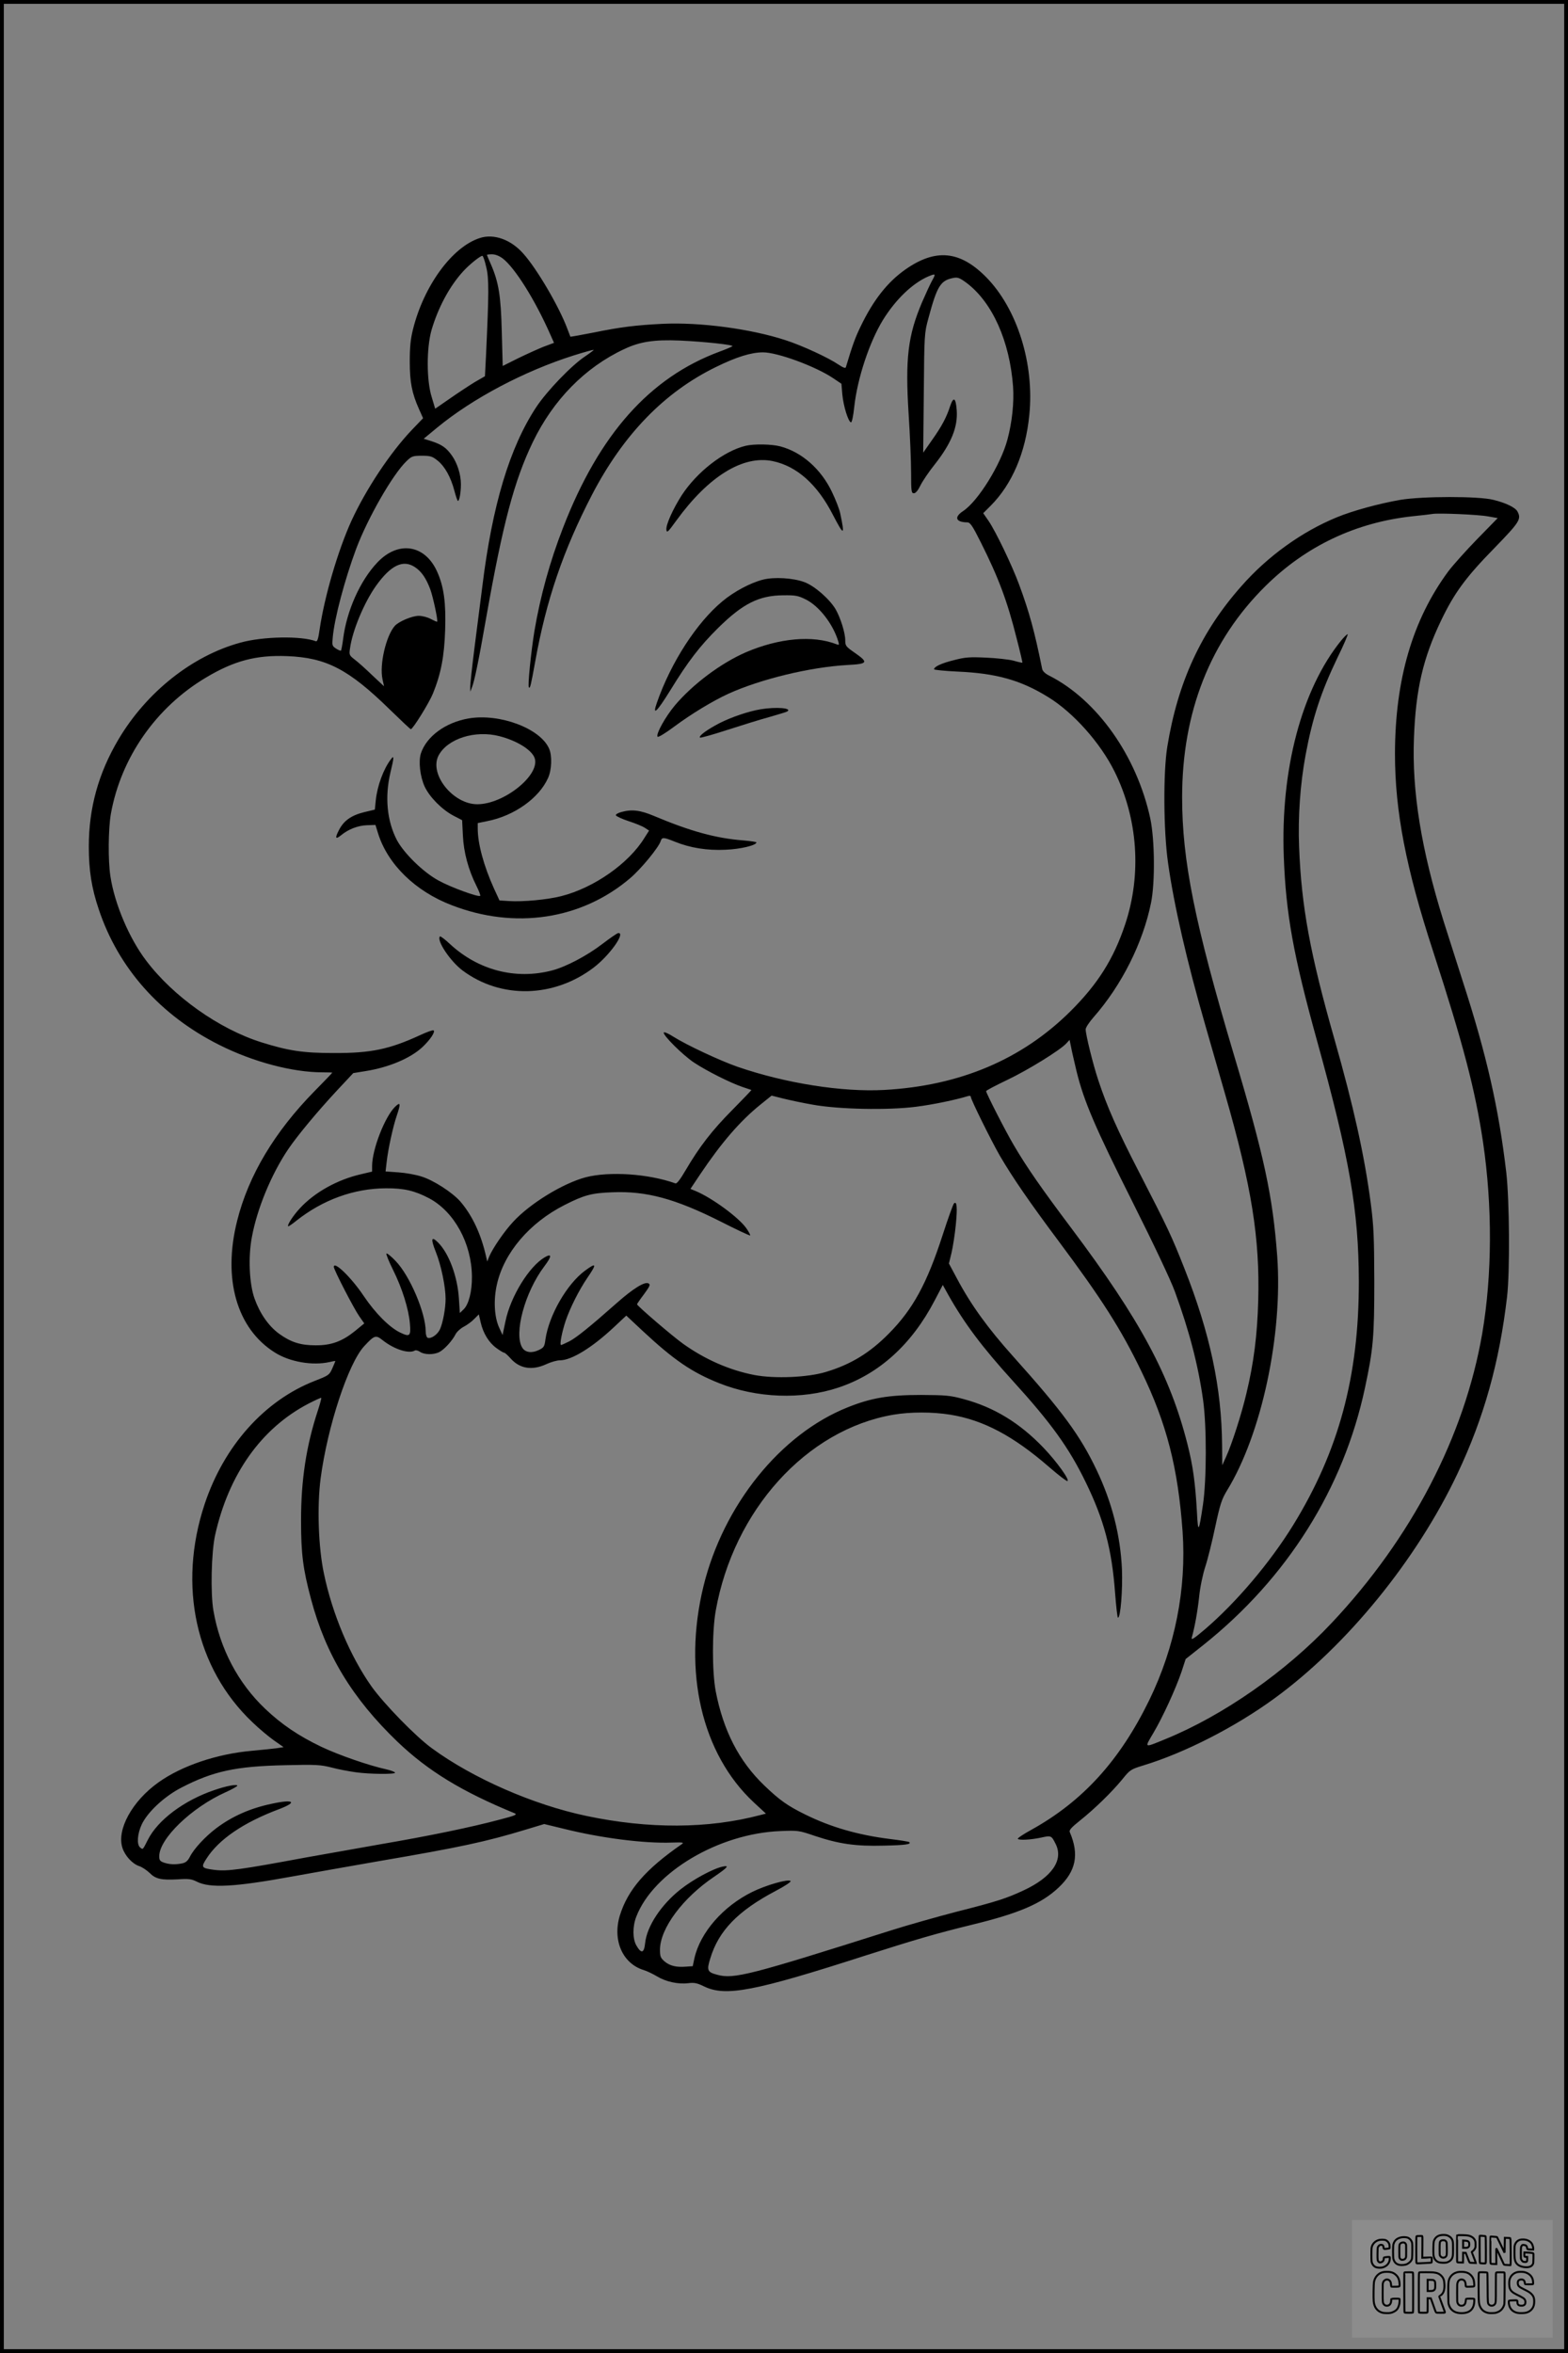 <?xml version="1.0" encoding="UTF-8"?>
<svg xmlns="http://www.w3.org/2000/svg" version="1.0" width="1024pt" height="1536pt" viewBox="0 0 1024 1536" preserveAspectRatio="xMidYMid meet">
  <rect x="0" y="0" width="1024" height="1536" fill="#808080" stroke="none"/>
  <g transform="translate(0.00 0.00) scale(1)">
    <g transform="translate(0,1536) scale(0.1,-0.1)" fill="#000000" stroke="none">
      <path d="M3133 13806 c-180 -58 -365 -311 -436 -596 -16 -64 -21 -116 -21 -210 0 -135 14 -207 61 -312 l26 -58 -72 -75 c-144 -151 -301 -389 -396 -595 -88 -194 -176 -493 -208 -711 -8 -58 -15 -78 -24 -75 -94 36 -346 32 -493 -9 -315 -86 -613 -323 -796 -631 -131 -221 -194 -448 -194 -700 0 -155 18 -271 65 -410 128 -384 402 -692 787 -885 221 -111 478 -179 674 -179 35 0 64 -1 64 -2 0 -2 -53 -57 -118 -123 -259 -264 -429 -548 -503 -843 -96 -380 -3 -705 246 -861 98 -62 247 -87 358 -62 20 5 37 8 37 6 0 -1 -9 -23 -20 -48 -19 -43 -24 -46 -114 -81 -328 -128 -593 -423 -720 -806 -176 -531 -58 -1070 311 -1421 43 -42 108 -96 142 -120 l63 -44 -44 -7 c-23 -3 -98 -11 -164 -17 -227 -20 -458 -98 -609 -206 -172 -122 -275 -310 -235 -429 17 -51 64 -102 107 -117 20 -6 51 -27 70 -45 39 -40 77 -48 186 -42 69 5 88 2 122 -15 87 -44 247 -35 620 33 116 21 370 66 565 100 533 91 702 127 965 207 l119 36 128 -31 c244 -61 529 -97 707 -90 69 2 80 1 64 -10 -237 -164 -353 -298 -405 -466 -49 -161 17 -313 155 -356 23 -7 62 -26 87 -41 57 -35 138 -53 204 -45 41 5 59 1 104 -21 140 -68 326 -33 1052 201 329 105 466 145 695 201 309 75 457 138 569 244 113 107 135 215 72 362 -5 12 12 31 66 74 99 79 208 186 275 267 53 66 57 68 141 94 267 81 599 250 856 438 472 344 928 904 1194 1466 173 365 274 727 324 1155 19 164 16 624 -5 810 -49 418 -128 767 -283 1245 -41 129 -98 307 -126 395 -147 471 -208 850 -194 1200 12 315 59 517 176 762 87 182 162 284 348 474 168 173 178 190 152 240 -14 26 -75 56 -157 76 -96 25 -465 24 -608 0 -139 -24 -314 -72 -415 -114 -227 -93 -450 -253 -621 -447 -264 -297 -417 -627 -486 -1051 -27 -168 -25 -547 5 -758 39 -278 124 -646 244 -1062 33 -115 91 -316 128 -445 174 -604 228 -942 217 -1349 -6 -225 -29 -407 -77 -606 -32 -137 -96 -334 -133 -415 l-25 -55 -1 131 c-3 374 -79 731 -247 1156 -83 210 -105 257 -296 628 -139 269 -210 429 -266 600 -34 102 -82 296 -82 331 0 11 23 46 51 78 184 209 323 486 376 748 27 133 24 414 -5 550 -88 407 -346 773 -659 932 -27 13 -44 30 -47 44 -50 247 -84 371 -151 552 -46 125 -151 343 -198 413 l-36 52 48 48 c140 140 229 347 253 593 34 334 -79 694 -282 900 -171 173 -330 188 -527 50 -117 -82 -210 -200 -293 -373 -34 -70 -52 -118 -96 -265 -2 -9 -18 -3 -48 17 -66 45 -237 124 -345 159 -229 75 -562 119 -806 107 -176 -9 -273 -21 -449 -57 -82 -16 -150 -28 -151 -27 -1 2 -10 25 -20 52 -53 143 -200 394 -289 492 -81 91 -192 130 -283 100z m150 -133 c80 -62 210 -268 311 -497 l24 -54 -72 -27 c-39 -16 -114 -50 -167 -76 l-96 -48 -6 222 c-6 238 -20 325 -73 446 -13 29 -24 55 -24 57 0 2 15 4 33 4 21 0 47 -10 70 -27z m-108 -55 c19 -74 18 -169 -1 -578 l-7 -136 -66 -38 c-36 -22 -109 -70 -162 -107 l-97 -67 -23 77 c-34 109 -34 319 -1 436 43 147 118 287 207 384 40 44 111 101 125 101 5 0 16 -32 25 -72z m2912 -90 c-13 -24 -42 -87 -65 -140 -93 -219 -111 -367 -88 -733 9 -136 16 -307 16 -381 0 -122 2 -134 18 -134 12 0 27 18 44 53 14 28 56 90 93 136 107 136 151 243 143 353 -6 82 -21 92 -43 27 -24 -74 -54 -131 -120 -224 l-56 -80 4 390 c3 383 4 392 30 487 57 212 79 248 165 264 27 5 40 0 86 -34 167 -127 280 -379 302 -676 7 -103 -6 -231 -37 -346 -43 -162 -191 -401 -289 -466 -61 -40 -49 -73 27 -74 19 0 34 -22 88 -130 117 -233 174 -386 235 -630 22 -84 38 -155 37 -156 -1 -1 -27 4 -57 13 -30 8 -111 17 -180 20 -107 5 -137 3 -209 -16 -82 -20 -131 -43 -131 -60 0 -4 69 -11 153 -15 254 -11 414 -56 593 -167 163 -100 339 -297 432 -484 153 -307 179 -672 70 -999 -75 -225 -178 -389 -357 -567 -317 -315 -723 -487 -1217 -514 -272 -15 -643 43 -957 151 -115 40 -335 143 -420 197 -31 20 -59 32 -62 27 -9 -15 123 -147 197 -196 81 -54 238 -133 318 -160 30 -10 56 -19 57 -19 2 -1 -55 -60 -125 -131 -132 -133 -214 -239 -305 -394 -35 -60 -57 -88 -66 -85 -176 63 -430 80 -586 40 -150 -40 -365 -172 -474 -291 -58 -62 -133 -172 -156 -226 l-13 -33 -7 30 c-33 148 -90 270 -169 362 -52 59 -175 139 -254 163 -37 12 -104 24 -150 27 l-84 6 7 61 c9 83 42 234 66 303 27 80 25 93 -11 58 -66 -64 -150 -278 -150 -387 l0 -36 -72 -17 c-153 -35 -302 -117 -399 -222 -44 -47 -85 -110 -77 -118 2 -2 26 14 53 36 173 137 376 211 585 212 118 1 189 -16 282 -65 164 -87 278 -294 280 -511 1 -97 -21 -183 -55 -215 l-24 -23 -6 93 c-9 145 -65 296 -136 367 -45 45 -49 24 -15 -61 35 -87 64 -228 64 -307 0 -62 -18 -158 -37 -199 -16 -34 -58 -63 -80 -55 -7 3 -13 21 -13 42 0 121 -104 364 -196 459 -29 31 -57 53 -60 49 -4 -4 16 -53 44 -109 58 -117 101 -252 109 -349 7 -81 -1 -88 -63 -58 -70 33 -164 128 -238 238 -80 120 -196 233 -196 191 0 -19 132 -274 166 -322 l33 -47 -61 -50 c-83 -67 -155 -94 -258 -93 -99 0 -162 21 -238 76 -69 51 -125 132 -160 230 -34 96 -42 271 -17 401 34 185 127 410 237 573 62 91 188 243 322 387 l103 110 80 13 c152 24 294 84 372 157 51 48 86 101 72 109 -5 3 -44 -11 -87 -31 -202 -93 -322 -118 -564 -117 -199 0 -294 14 -473 70 -276 87 -576 299 -753 534 -111 146 -206 371 -233 550 -16 103 -14 308 3 407 66 368 295 696 621 890 184 110 329 148 530 140 256 -10 401 -85 671 -349 72 -70 133 -128 137 -128 13 0 119 171 144 232 53 130 74 242 80 413 6 180 -8 286 -53 385 -80 176 -254 202 -390 58 -112 -118 -200 -315 -223 -498 -5 -39 -12 -74 -14 -77 -3 -2 -17 3 -32 13 -26 17 -27 21 -22 73 11 126 79 379 152 576 76 203 240 489 330 575 33 32 41 35 100 35 56 0 68 -4 102 -31 48 -38 87 -109 110 -196 10 -38 20 -68 24 -68 9 0 19 55 19 109 0 64 -24 139 -60 189 -36 50 -65 70 -132 92 l-51 16 87 72 c232 191 568 369 893 472 70 22 128 38 130 36 2 -1 -23 -20 -54 -41 -90 -59 -252 -228 -322 -334 -173 -263 -286 -639 -351 -1168 -12 -92 -35 -272 -51 -399 -16 -127 -29 -244 -28 -260 l0 -29 10 25 c17 40 46 182 94 457 109 616 183 895 305 1148 133 275 341 487 596 606 103 49 196 63 364 56 158 -7 353 -28 343 -37 -4 -4 -42 -20 -83 -35 -457 -169 -787 -540 -1023 -1150 -86 -221 -148 -445 -187 -675 -22 -135 -45 -359 -36 -367 8 -9 12 8 41 167 72 402 183 727 371 1090 205 394 473 670 809 834 134 66 231 96 308 96 95 0 344 -92 457 -168 l55 -37 6 -70 c7 -75 38 -176 56 -182 6 -2 15 36 22 103 21 187 99 421 187 565 83 134 192 239 295 284 50 21 52 19 26 -27z m3631 -1539 l63 -11 -134 -137 c-73 -75 -158 -170 -189 -211 -233 -316 -347 -704 -348 -1190 0 -374 71 -746 250 -1293 195 -600 274 -901 325 -1242 62 -420 60 -867 -5 -1249 -116 -672 -462 -1337 -984 -1891 -301 -320 -709 -604 -1086 -758 -142 -58 -137 -60 -78 40 62 105 145 286 184 400 l27 83 116 92 c548 437 915 1022 1055 1678 54 253 61 331 61 695 -1 293 -4 363 -23 509 -41 313 -113 636 -237 1071 -159 557 -216 866 -231 1255 -8 197 7 411 42 600 45 243 100 411 209 638 41 83 70 152 66 152 -5 0 -24 -19 -43 -42 -257 -318 -396 -841 -374 -1413 14 -371 62 -639 216 -1195 214 -772 273 -1113 274 -1575 1 -618 -131 -1107 -429 -1591 -152 -246 -370 -503 -575 -679 -74 -63 -92 -74 -87 -55 19 67 37 166 48 265 6 63 24 148 40 197 16 48 45 165 65 260 32 150 43 182 77 238 226 368 365 1017 328 1530 -29 391 -85 653 -283 1315 -256 859 -338 1268 -338 1680 0 557 184 1024 545 1380 264 261 590 415 960 455 61 6 119 13 130 15 39 7 301 -4 363 -16z m-7007 -332 c42 -28 72 -72 99 -144 18 -49 51 -203 45 -211 -2 -2 -20 6 -41 17 -21 12 -57 21 -79 21 -44 0 -131 -37 -157 -66 -57 -65 -101 -253 -80 -348 l10 -46 -77 72 c-42 41 -93 86 -114 102 -36 28 -38 31 -31 75 16 116 92 297 169 406 97 136 178 175 256 122z m4319 -3288 c48 -197 122 -369 365 -853 139 -277 250 -511 278 -588 94 -257 152 -479 184 -708 24 -173 23 -521 -1 -683 -27 -181 -32 -188 -39 -52 -11 195 -26 306 -62 447 -114 450 -309 812 -758 1410 -196 261 -291 397 -376 542 -54 91 -181 340 -181 353 0 5 62 37 137 73 135 64 349 196 388 240 l20 22 9 -43 c4 -24 21 -96 36 -160z m-1723 -220 c172 -31 492 -37 673 -14 112 14 260 45 342 70 10 4 18 1 18 -5 0 -17 132 -284 190 -385 83 -142 193 -302 382 -555 283 -379 410 -578 542 -852 165 -340 239 -629 269 -1045 26 -375 -49 -754 -217 -1100 -193 -396 -435 -662 -773 -849 -51 -28 -90 -54 -86 -58 10 -10 83 -6 150 8 68 15 69 15 97 -41 53 -105 -24 -217 -209 -303 -113 -53 -179 -74 -440 -140 -126 -33 -318 -87 -425 -121 -922 -292 -1028 -320 -1136 -290 -65 17 -70 29 -45 108 54 179 180 309 424 438 63 33 105 61 100 66 -15 15 -161 -27 -250 -71 -191 -94 -340 -265 -378 -433 l-11 -52 -44 -3 c-64 -5 -105 5 -140 34 -26 23 -30 32 -30 77 1 139 149 338 354 476 89 61 102 76 55 66 -62 -13 -193 -84 -274 -148 -128 -101 -221 -242 -232 -352 -7 -66 -25 -70 -57 -15 -25 43 -26 125 0 190 112 288 537 541 939 557 117 5 122 4 225 -31 159 -53 267 -69 452 -64 143 3 181 9 166 23 -3 3 -58 12 -124 20 -210 26 -389 78 -555 160 -116 57 -168 94 -267 189 -166 159 -268 358 -318 616 -24 129 -24 386 0 525 117 657 593 1183 1160 1280 112 19 255 19 373 0 215 -35 410 -138 645 -342 60 -52 113 -93 119 -91 17 6 -70 127 -156 217 -156 163 -324 265 -522 318 -88 24 -116 26 -278 27 -210 0 -325 -19 -477 -80 -440 -174 -814 -639 -944 -1169 -136 -559 -11 -1094 329 -1411 l79 -73 -39 -10 c-338 -89 -726 -91 -1134 -5 -347 73 -742 246 -1009 442 -106 77 -312 289 -393 402 -139 196 -257 474 -312 740 -36 170 -45 438 -21 620 45 339 181 752 285 863 66 71 75 74 119 39 77 -61 173 -91 211 -68 6 4 21 0 33 -8 28 -20 90 -21 127 -2 33 17 84 73 106 116 8 16 32 38 53 49 21 11 52 33 68 50 l31 31 12 -52 c16 -71 54 -133 103 -168 23 -17 45 -30 50 -30 5 0 23 -16 41 -36 60 -69 142 -82 235 -39 30 14 69 25 88 25 76 0 210 82 355 218 l79 74 108 -101 c203 -189 320 -269 498 -340 245 -98 539 -109 779 -29 265 88 479 281 629 569 l53 101 36 -65 c105 -186 221 -341 422 -562 251 -276 366 -436 475 -660 120 -246 171 -438 192 -722 7 -90 15 -163 19 -163 17 0 31 181 26 315 -10 223 -65 438 -166 650 -107 224 -221 380 -545 741 -165 184 -275 336 -366 507 l-53 99 17 70 c9 39 22 121 28 183 11 112 7 158 -12 139 -6 -6 -39 -98 -74 -206 -103 -318 -194 -484 -350 -642 -125 -127 -249 -203 -413 -252 -118 -36 -334 -45 -466 -20 -161 31 -322 101 -466 204 -69 49 -301 248 -301 258 0 2 20 32 46 66 38 52 43 63 29 70 -24 14 -101 -34 -205 -126 -181 -160 -266 -228 -312 -252 -26 -13 -50 -24 -54 -24 -11 0 6 86 30 158 30 87 87 200 142 281 63 92 60 102 -16 46 -118 -87 -235 -291 -258 -448 -6 -47 -10 -54 -44 -70 -45 -22 -88 -16 -107 15 -57 91 16 363 144 532 49 65 50 86 3 59 -103 -60 -224 -257 -257 -418 l-19 -90 -23 50 c-31 69 -37 180 -14 280 46 207 213 403 442 519 128 65 176 78 313 83 222 9 410 -42 708 -192 102 -52 188 -92 191 -90 2 3 -9 24 -25 47 -48 69 -223 198 -331 243 l-34 14 62 93 c141 210 263 351 396 458 l72 58 75 -19 c41 -10 128 -29 193 -40z m-3231 -1996 c-76 -231 -110 -453 -110 -718 0 -220 13 -318 65 -513 96 -362 270 -649 565 -932 199 -190 418 -324 763 -466 22 -9 9 -15 -95 -42 -187 -50 -463 -107 -779 -161 -159 -28 -378 -67 -485 -86 -431 -80 -515 -92 -602 -81 -83 11 -87 16 -49 74 80 125 241 235 473 322 124 47 97 67 -49 35 -138 -29 -256 -81 -360 -159 -73 -55 -147 -135 -173 -187 -14 -27 -27 -38 -51 -43 -46 -9 -82 -7 -118 5 -26 9 -31 16 -31 42 0 114 210 317 432 417 43 19 77 39 78 43 0 12 -72 -1 -152 -29 -197 -67 -368 -195 -433 -325 -34 -67 -31 -64 -50 -49 -23 19 -18 88 10 149 38 82 149 185 260 242 207 107 355 139 675 146 203 5 233 3 305 -15 44 -12 115 -25 158 -31 93 -13 257 -14 257 -3 0 5 -26 15 -57 22 -114 25 -310 93 -422 146 -149 71 -262 147 -370 250 -176 167 -294 391 -337 639 -20 113 -14 383 11 495 89 397 301 696 609 857 45 23 82 40 84 38 2 -2 -8 -39 -22 -82z"></path>
      <path d="M4870 12450 c-143 -34 -318 -170 -418 -323 -58 -91 -104 -193 -100 -225 3 -23 10 -16 65 60 210 289 435 428 629 388 158 -33 292 -152 394 -352 72 -138 78 -137 48 7 -5 28 -30 92 -55 144 -71 149 -197 260 -337 297 -56 15 -171 17 -226 4z"></path>
      <path d="M4982 11576 c-80 -20 -189 -78 -264 -141 -167 -138 -336 -398 -428 -662 -32 -91 -1 -62 87 80 116 189 192 288 312 407 162 160 268 213 426 214 79 1 97 -2 147 -27 87 -43 179 -161 213 -276 6 -21 5 -23 -11 -17 -156 61 -376 41 -593 -52 -163 -71 -345 -207 -463 -346 -62 -74 -125 -187 -114 -205 4 -6 49 21 108 65 113 84 252 168 354 215 212 96 533 174 779 188 133 7 138 16 48 79 -59 41 -63 46 -63 82 0 49 -31 147 -63 203 -40 67 -137 152 -204 177 -72 27 -197 35 -271 16z"></path>
      <path d="M4967 10730 c-81 -14 -187 -50 -267 -90 -81 -42 -139 -84 -129 -95 4 -3 83 19 175 49 93 30 218 69 277 85 59 17 112 33 117 36 38 23 -69 32 -173 15z"></path>
      <path d="M3060 10670 c-151 -26 -274 -117 -311 -227 -17 -52 -6 -151 24 -217 32 -69 113 -151 189 -191 l56 -29 5 -100 c5 -110 36 -225 89 -330 16 -32 27 -61 24 -64 -11 -10 -193 56 -272 100 -100 54 -226 178 -272 264 -65 125 -80 282 -42 442 24 99 24 114 4 87 -49 -63 -90 -174 -100 -270 l-6 -60 -71 -17 c-84 -21 -133 -56 -164 -118 -27 -52 -22 -62 15 -32 47 39 110 63 168 65 l56 2 17 -55 c63 -202 243 -378 481 -469 413 -160 848 -94 1165 176 70 59 187 201 200 243 8 26 19 25 91 -4 101 -41 213 -59 333 -53 98 4 201 29 201 48 0 3 -39 9 -87 13 -178 14 -343 59 -583 160 -90 38 -145 44 -213 25 -21 -6 -37 -15 -35 -21 3 -7 40 -24 85 -39 44 -14 92 -34 106 -44 l26 -17 -30 -47 c-102 -167 -330 -327 -544 -381 -90 -23 -250 -38 -341 -32 l-62 4 -36 78 c-66 146 -106 291 -106 391 l0 36 63 13 c174 34 337 149 396 281 24 52 28 145 7 192 -57 132 -324 232 -526 197z m203 -116 c112 -29 208 -88 228 -141 41 -109 -198 -303 -374 -303 -159 0 -316 197 -253 318 58 110 239 168 399 126z"></path>
      <path d="M3935 9199 c-100 -77 -238 -150 -330 -174 -237 -62 -481 1 -666 172 -33 31 -62 53 -66 50 -24 -25 68 -163 149 -223 250 -186 594 -178 854 19 104 79 211 229 162 226 -7 0 -53 -32 -103 -70z"></path>
    </g>
  </g>
  <rect x="0.0" y="0.0" width="1024.0" height="1536.0" fill="none" stroke="black" stroke-width="5"></rect>
  <g transform="translate(882.93 1449.20) scale(0.128)" opacity="1.0">
    <rect x="0" y="0" width="1024.0" height="600.0" fill="white" fill-opacity="0.1"></rect>
    <g transform="translate(0,650) scale(0.1,-0.1)" stroke="none">
      <path fill="none" stroke="#000000" stroke-width="100" d="M4491 5720 c-164 -43 -269 -147 -319 -315 -19 -65 -29 -577 -13 -693 25 -190 116 -310 276 -367 63 -23 284 -32 370 -16 122 22 249 110 294 205 51 104 56 150 56 496 0 341 -4 385 -48 478 -46 100 -156 184 -282 217 -83 21 -241 19 -334 -5z m270 -273 c19 -12 43 -40 54 -62 18 -37 20 -64 23 -320 5 -339 -1 -384 -56 -436 -87 -82 -235 -56 -289 51 -22 43 -23 53 -23 335 0 314 7 370 52 412 34 32 66 42 139 42 53 1 73 -4 100 -22z"></path>
      <path fill="none" stroke="#000000" stroke-width="100" d="M5367 5723 c-4 -3 -7 -311 -7 -683 0 -618 1 -679 17 -691 12 -10 51 -14 152 -14 l136 0 3 248 2 248 67 -3 67 -3 34 -85 c18 -47 58 -152 89 -235 30 -82 63 -158 73 -168 14 -15 40 -19 165 -24 l148 -6 -5 34 c-4 19 -49 143 -102 276 -53 133 -96 246 -96 251 0 6 15 19 33 31 53 33 104 92 134 156 27 57 28 67 27 195 0 115 -4 144 -23 193 -31 80 -76 135 -148 183 -83 56 -166 82 -303 94 -129 11 -453 14 -463 3z m541 -300 c55 -27 77 -73 77 -163 0 -61 -4 -82 -23 -111 -34 -55 -73 -69 -191 -69 l-101 0 0 187 0 186 101 -6 c66 -4 114 -12 137 -24z"></path>
      <path fill="none" stroke="#000000" stroke-width="100" d="M6514 5685 c-4 -9 -5 -320 -2 -690 3 -511 7 -678 16 -687 19 -19 273 -30 291 -13 11 11 13 126 12 675 -1 364 -6 672 -11 685 -11 28 -27 31 -187 40 -99 6 -114 5 -119 -10z"></path>
      <path fill="none" stroke="#000000" stroke-width="100" d="M3355 5683 c-27 -3 -55 -9 -62 -15 -10 -8 -13 -150 -13 -683 0 -592 2 -674 15 -685 12 -10 52 -11 173 -6 362 15 578 29 590 38 8 7 12 46 12 129 0 108 -2 119 -20 129 -11 6 -24 9 -28 7 -4 -3 -103 -8 -221 -12 l-214 -7 5 545 c4 384 2 549 -5 556 -11 11 -120 12 -232 4z"></path>
      <path fill="none" stroke="#000000" stroke-width="100" d="M7067 5654 c-4 -4 -7 -310 -7 -680 0 -625 1 -673 18 -692 15 -18 31 -21 152 -24 l134 -3 -3 400 c-2 277 1 397 8 390 11 -11 153 -311 251 -530 96 -215 128 -281 142 -292 7 -6 82 -14 165 -17 l153 -7 11 28 c14 34 3 1333 -11 1347 -5 5 -70 11 -144 14 l-136 5 -1 -54 c-1 -30 -5 -200 -8 -379 l-6 -325 -73 150 c-40 83 -123 256 -184 385 -61 129 -117 242 -125 252 -11 12 -40 18 -121 22 -59 4 -130 9 -157 12 -28 3 -54 2 -58 -2z"></path>
      <path fill="none" stroke="#000000" stroke-width="100" d="M2507 5614 c-220 -49 -342 -159 -394 -357 -24 -91 -24 -641 0 -740 57 -233 232 -339 510 -310 56 6 127 21 158 33 76 29 187 114 226 174 64 95 67 114 71 505 2 232 -1 371 -8 404 -27 126 -116 235 -228 278 -74 29 -236 35 -335 13z m191 -281 c15 -11 36 -35 47 -54 19 -32 20 -52 20 -349 0 -309 0 -316 -23 -362 -31 -62 -75 -89 -155 -95 -53 -4 -67 -2 -97 19 -19 13 -44 41 -55 63 -19 37 -20 60 -20 350 0 337 2 351 60 405 54 51 169 63 223 23z"></path>
      <path fill="none" stroke="#000000" stroke-width="100" d="M8568 5491 c-133 -43 -219 -134 -262 -280 -13 -45 -16 -107 -16 -343 0 -320 9 -395 60 -506 73 -156 258 -255 506 -269 191 -11 324 47 376 165 19 42 22 70 26 288 4 209 3 242 -11 256 -19 18 -186 38 -347 41 l-105 2 -3 -95 c-1 -52 2 -102 7 -109 6 -10 33 -16 75 -19 l66 -4 0 -105 c0 -98 -1 -105 -26 -130 -23 -23 -31 -25 -99 -21 -64 3 -79 7 -112 34 -21 16 -49 52 -63 80 -25 49 -25 51 -25 324 0 303 6 348 56 402 28 29 32 30 99 26 105 -6 152 -50 167 -158 8 -53 9 -54 48 -62 22 -5 90 -10 150 -11 l110 -2 3 43 c4 52 -30 180 -66 245 -53 99 -179 183 -317 212 -96 20 -226 18 -297 -4z"></path>
      <path fill="none" stroke="#000000" stroke-width="100" d="M1390 5484 c-203 -45 -359 -207 -390 -404 -13 -83 -13 -616 0 -694 20 -123 100 -235 203 -281 98 -45 271 -51 387 -13 211 67 340 238 340 451 0 54 -3 69 -17 74 -24 9 -264 -15 -280 -28 -7 -7 -13 -31 -13 -60 0 -56 -13 -95 -43 -128 -31 -34 -95 -61 -144 -61 -35 0 -48 6 -77 35 -52 52 -58 99 -54 423 3 257 5 280 24 323 42 89 120 132 202 109 53 -14 72 -42 81 -120 11 -90 15 -92 150 -79 62 6 125 15 138 20 25 9 25 10 21 107 -3 82 -9 106 -33 155 -33 68 -97 130 -163 160 -60 27 -235 33 -332 11z"></path>
      <path fill="none" stroke="#000000" stroke-width="100" d="M1600 3845 c-239 -44 -424 -235 -476 -495 -22 -109 -33 -831 -15 -1000 31 -300 174 -492 425 -572 45 -15 100 -21 211 -25 181 -6 263 8 380 66 147 73 214 152 266 311 26 78 32 117 37 219 4 98 2 125 -9 132 -22 14 -393 11 -407 -3 -7 -7 -12 -39 -12 -73 0 -169 -84 -275 -217 -275 -68 0 -110 18 -150 64 -65 73 -68 99 -68 606 0 446 1 456 22 515 78 208 337 201 392 -11 6 -23 13 -75 16 -115 3 -41 10 -78 15 -83 10 -10 289 -10 357 0 63 9 67 18 60 147 -12 210 -62 331 -181 445 -86 82 -165 123 -280 146 -94 19 -261 20 -366 1z"></path>
      <path fill="none" stroke="#000000" stroke-width="100" d="M5376 3840 c-151 -39 -268 -118 -350 -237 -106 -157 -118 -245 -114 -863 4 -463 5 -477 27 -550 33 -106 72 -178 131 -243 123 -135 290 -197 526 -197 326 0 528 127 610 384 34 106 48 339 20 349 -29 12 -386 9 -400 -2 -7 -6 -16 -44 -20 -85 -17 -192 -81 -266 -226 -266 -93 1 -163 55 -197 152 -16 48 -18 92 -18 503 0 437 1 452 22 520 26 81 57 119 121 147 78 35 188 8 237 -56 30 -40 55 -133 55 -206 0 -92 6 -95 157 -92 70 1 161 5 201 8 87 8 88 9 78 158 -12 189 -62 314 -170 422 -76 76 -130 109 -241 144 -102 33 -337 38 -449 10z"></path>
      <path fill="none" stroke="#000000" stroke-width="100" d="M8441 3845 c-204 -45 -357 -196 -406 -402 -24 -99 -17 -331 13 -416 47 -137 141 -225 342 -323 334 -162 396 -203 438 -284 19 -37 23 -57 20 -116 -3 -59 -8 -77 -30 -107 -39 -50 -98 -70 -190 -65 -137 7 -187 57 -188 185 0 95 4 94 -223 86 -106 -3 -198 -10 -204 -16 -17 -13 -17 -107 1 -200 44 -226 196 -375 436 -423 103 -20 339 -15 435 10 199 53 340 189 391 377 21 78 28 222 15 311 -16 115 -56 191 -145 276 -85 81 -145 117 -386 235 -250 122 -298 173 -301 319 -3 109 52 167 164 175 115 8 183 -49 194 -164 3 -32 10 -64 16 -70 10 -14 340 -17 387 -4 24 7 25 9 22 92 -5 150 -54 269 -153 369 -69 70 -189 133 -297 155 -90 18 -265 18 -351 0z"></path>
      <path fill="none" stroke="#000000" stroke-width="100" d="M2710 3833 c-14 -2 -29 -9 -35 -14 -7 -7 -9 -354 -7 -1017 3 -910 5 -1008 20 -1019 20 -16 384 -18 413 -3 19 10 19 32 19 1019 0 923 -1 1010 -16 1022 -13 10 -61 14 -193 16 -97 1 -187 -1 -201 -4z"></path>
      <path fill="none" stroke="#000000" stroke-width="100" d="M3455 3833 c-47 -12 -45 32 -45 -1034 0 -987 0 -1009 19 -1019 12 -6 98 -10 210 -10 159 0 192 3 205 16 14 13 16 61 16 370 l0 355 81 -3 82 -3 88 -245 c49 -135 105 -292 124 -350 20 -58 45 -113 57 -122 18 -16 45 -18 229 -18 184 0 210 2 216 16 7 19 16 -7 -153 448 -74 197 -134 362 -134 366 0 4 23 22 50 40 162 104 228 273 217 560 -8 225 -46 336 -153 450 -104 110 -219 160 -413 179 -101 11 -657 13 -696 4z m721 -409 c64 -48 69 -61 72 -231 4 -176 -7 -223 -59 -267 -43 -36 -89 -46 -216 -46 l-113 0 0 286 0 286 144 -4 c127 -3 148 -5 172 -24z"></path>
      <path fill="none" stroke="#000000" stroke-width="100" d="M6510 3834 c-51 -11 -50 7 -50 -683 1 -672 7 -842 35 -951 45 -175 148 -311 289 -380 117 -58 200 -73 376 -68 124 4 156 9 225 32 108 37 176 79 246 153 61 66 117 169 140 258 9 37 13 248 16 831 4 727 3 782 -13 795 -13 11 -57 14 -204 14 -171 0 -190 -2 -209 -19 -21 -19 -21 -19 -21 -746 0 -782 0 -782 -52 -861 -64 -95 -228 -106 -302 -19 -61 73 -60 64 -66 877 -4 562 -8 745 -17 754 -13 13 -341 23 -393 13z"></path>
    </g>
  </g>
</svg>
